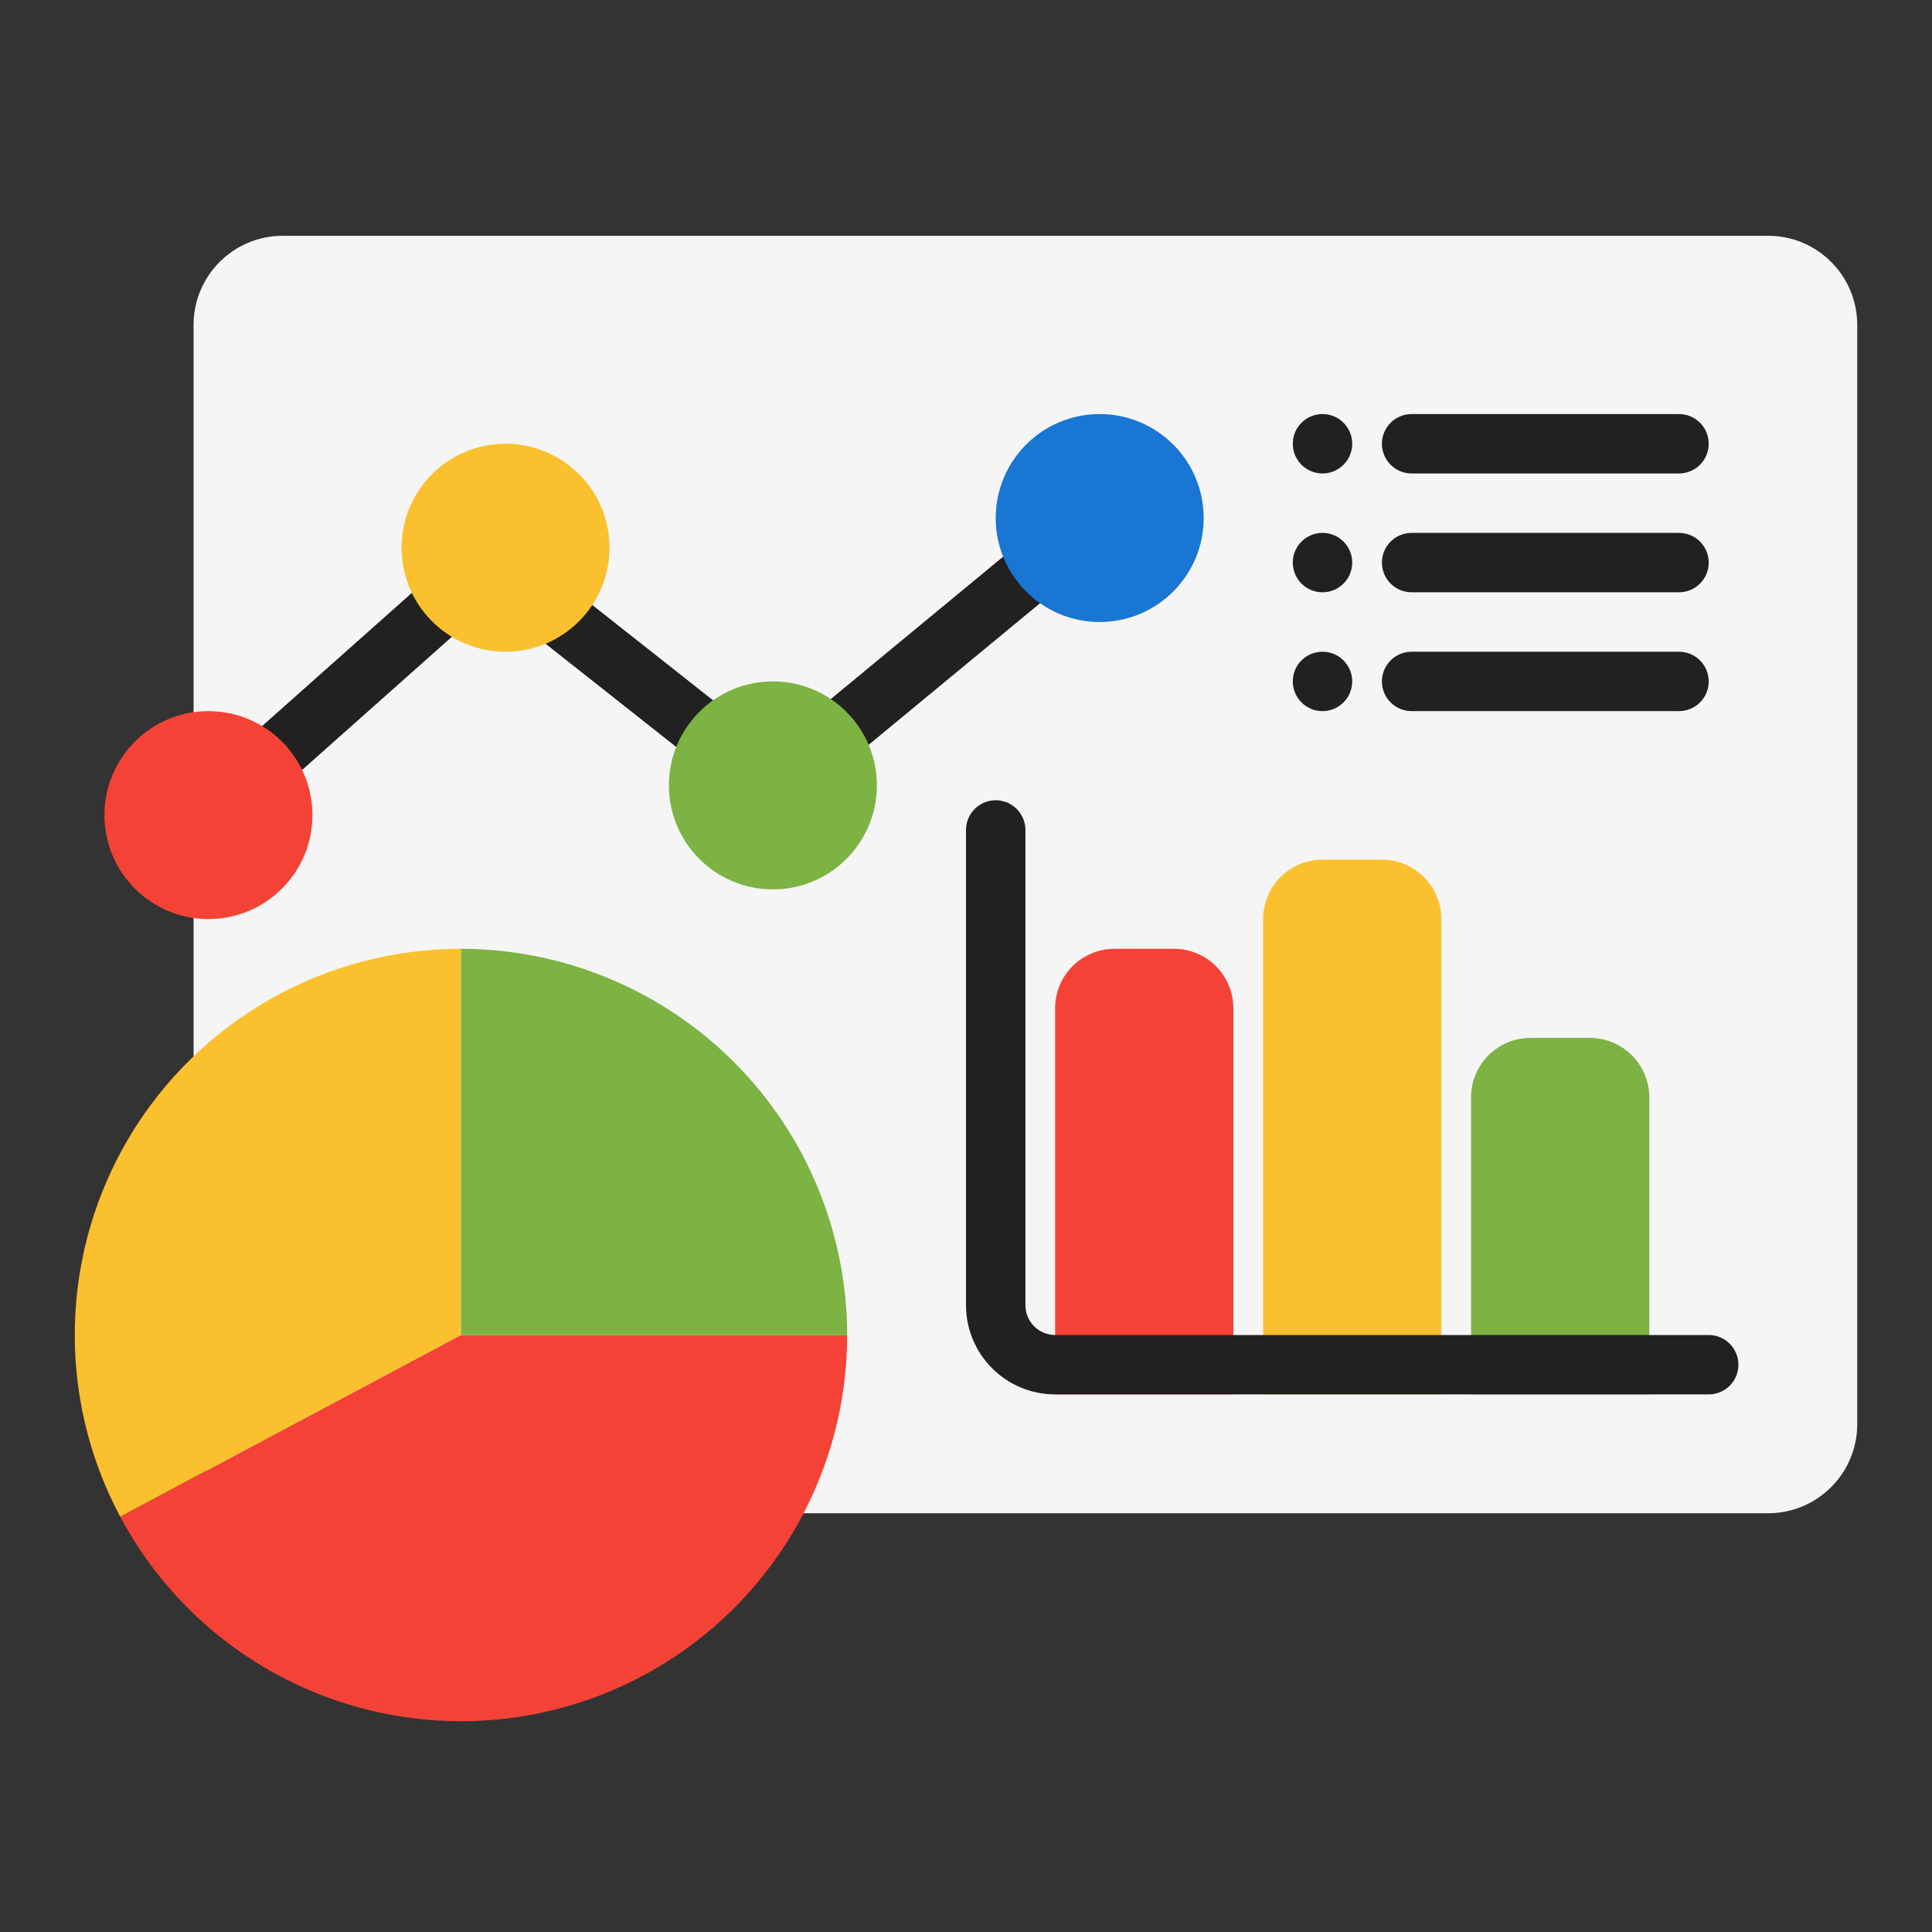 <svg width="63" height="63" viewBox="0 0 63 63" fill="none" xmlns="http://www.w3.org/2000/svg">
<rect x="0" y="0" width="63" height="63" fill="#333333" stroke="none"/>
<path d="M57.656 7.689H9.219C7.614 7.689 6.312 8.99 6.312 10.595V46.439C6.312 48.044 7.614 49.345 9.219 49.345H57.656C59.261 49.345 60.562 48.044 60.562 46.439V10.595C60.562 8.99 59.261 7.689 57.656 7.689Z" fill="#F5F5F5"/>
<path d="M38.281 30.939H36.344C35.83 30.939 35.337 31.143 34.974 31.506C34.61 31.87 34.406 32.363 34.406 32.877V45.47H40.219V32.877C40.219 32.363 40.015 31.87 39.651 31.506C39.288 31.143 38.795 30.939 38.281 30.939Z" fill="#F44336"/>
<path d="M45.062 28.033H43.125C42.611 28.033 42.118 28.237 41.755 28.6C41.392 28.963 41.188 29.456 41.188 29.97V45.47H47V29.97C47 29.456 46.796 28.963 46.432 28.6C46.069 28.237 45.576 28.033 45.062 28.033Z" fill="#FBC02D"/>
<path d="M51.844 33.845H49.906C49.392 33.845 48.9 34.049 48.536 34.413C48.173 34.776 47.969 35.269 47.969 35.783V45.47H53.781V35.783C53.781 35.269 53.577 34.776 53.214 34.413C52.85 34.049 52.358 33.845 51.844 33.845Z" fill="#7CB342"/>
<path d="M37.091 15.791C36.927 15.593 36.691 15.468 36.436 15.444C36.18 15.419 35.925 15.498 35.727 15.661L25.189 24.366L16.6 17.585C16.422 17.444 16.199 17.371 15.972 17.377C15.744 17.384 15.527 17.471 15.356 17.622L6.638 25.372C6.454 25.544 6.344 25.782 6.333 26.034C6.322 26.287 6.409 26.533 6.577 26.722C6.745 26.91 6.98 27.026 7.231 27.044C7.483 27.062 7.732 26.982 7.925 26.819L16.037 19.608L24.603 26.372C24.777 26.509 24.992 26.582 25.214 26.58C25.436 26.577 25.649 26.499 25.82 26.357L36.961 17.154C37.059 17.073 37.14 16.974 37.2 16.861C37.259 16.749 37.296 16.626 37.308 16.5C37.32 16.373 37.307 16.245 37.27 16.124C37.233 16.002 37.172 15.889 37.091 15.791Z" fill="#212121"/>
<path d="M54.75 15.439H46.031C45.774 15.439 45.528 15.337 45.346 15.155C45.165 14.973 45.062 14.727 45.062 14.47C45.062 14.213 45.165 13.967 45.346 13.785C45.528 13.604 45.774 13.502 46.031 13.502H54.75C55.007 13.502 55.253 13.604 55.435 13.785C55.617 13.967 55.719 14.213 55.719 14.47C55.719 14.727 55.617 14.973 55.435 15.155C55.253 15.337 55.007 15.439 54.75 15.439Z" fill="#212121"/>
<path d="M43.125 15.439C43.66 15.439 44.094 15.005 44.094 14.47C44.094 13.935 43.66 13.502 43.125 13.502C42.59 13.502 42.156 13.935 42.156 14.47C42.156 15.005 42.59 15.439 43.125 15.439Z" fill="#212121"/>
<path d="M54.75 19.314H46.031C45.774 19.314 45.528 19.212 45.346 19.03C45.165 18.849 45.062 18.602 45.062 18.345C45.062 18.088 45.165 17.842 45.346 17.66C45.528 17.479 45.774 17.377 46.031 17.377H54.75C55.007 17.377 55.253 17.479 55.435 17.66C55.617 17.842 55.719 18.088 55.719 18.345C55.719 18.602 55.617 18.849 55.435 19.03C55.253 19.212 55.007 19.314 54.75 19.314Z" fill="#212121"/>
<path d="M54.75 23.189H46.031C45.774 23.189 45.528 23.087 45.346 22.905C45.165 22.724 45.062 22.477 45.062 22.22C45.062 21.963 45.165 21.717 45.346 21.535C45.528 21.354 45.774 21.252 46.031 21.252H54.75C55.007 21.252 55.253 21.354 55.435 21.535C55.617 21.717 55.719 21.963 55.719 22.22C55.719 22.477 55.617 22.724 55.435 22.905C55.253 23.087 55.007 23.189 54.75 23.189Z" fill="#212121"/>
<path d="M43.125 19.314C43.66 19.314 44.094 18.88 44.094 18.345C44.094 17.81 43.66 17.377 43.125 17.377C42.59 17.377 42.156 17.81 42.156 18.345C42.156 18.88 42.59 19.314 43.125 19.314Z" fill="#212121"/>
<path d="M43.125 23.189C43.66 23.189 44.094 22.755 44.094 22.22C44.094 21.685 43.66 21.252 43.125 21.252C42.59 21.252 42.156 21.685 42.156 22.22C42.156 22.755 42.59 23.189 43.125 23.189Z" fill="#212121"/>
<path d="M15.031 43.533L3.919 49.455C5.24 51.934 7.351 53.901 9.918 55.041C12.485 56.182 15.36 56.432 18.085 55.751C20.81 55.07 23.229 53.498 24.958 51.284C26.686 49.07 27.625 46.342 27.625 43.533H15.031Z" fill="#F44336"/>
<path d="M15.031 30.939C12.857 30.939 10.719 31.501 8.827 32.572C6.934 33.643 5.352 35.186 4.233 37.051C3.114 38.915 2.497 41.038 2.442 43.211C2.386 45.385 2.895 47.536 3.919 49.455L15.031 43.533V30.939Z" fill="#FBC02D"/>
<path d="M15.031 30.939V43.533H27.625C27.621 40.194 26.293 36.993 23.932 34.632C21.571 32.271 18.37 30.943 15.031 30.939Z" fill="#7CB342"/>
<path d="M55.719 45.47H34.406C33.636 45.469 32.897 45.163 32.352 44.618C31.807 44.073 31.501 43.334 31.5 42.564V27.064C31.5 26.807 31.602 26.561 31.784 26.379C31.965 26.197 32.212 26.095 32.469 26.095C32.726 26.095 32.972 26.197 33.154 26.379C33.335 26.561 33.438 26.807 33.438 27.064V42.564C33.438 42.821 33.54 43.067 33.721 43.249C33.903 43.43 34.149 43.532 34.406 43.533H55.719C55.976 43.533 56.222 43.635 56.404 43.816C56.585 43.998 56.688 44.245 56.688 44.502C56.688 44.758 56.585 45.005 56.404 45.187C56.222 45.368 55.976 45.47 55.719 45.47Z" fill="#212121"/>
<path d="M6.797 29.97C8.669 29.97 10.188 28.452 10.188 26.58C10.188 24.707 8.669 23.189 6.797 23.189C4.924 23.189 3.406 24.707 3.406 26.58C3.406 28.452 4.924 29.97 6.797 29.97Z" fill="#F44336"/>
<path d="M16.484 21.252C18.357 21.252 19.875 19.733 19.875 17.861C19.875 15.988 18.357 14.47 16.484 14.47C14.612 14.47 13.094 15.988 13.094 17.861C13.094 19.733 14.612 21.252 16.484 21.252Z" fill="#FBC02D"/>
<path d="M35.859 20.283C37.732 20.283 39.25 18.765 39.25 16.892C39.25 15.02 37.732 13.502 35.859 13.502C33.987 13.502 32.469 15.02 32.469 16.892C32.469 18.765 33.987 20.283 35.859 20.283Z" fill="#1976D2"/>
<path d="M25.203 29.002C27.076 29.002 28.594 27.483 28.594 25.611C28.594 23.738 27.076 22.22 25.203 22.22C23.331 22.22 21.812 23.738 21.812 25.611C21.812 27.483 23.331 29.002 25.203 29.002Z" fill="#7CB342"/>
</svg>
